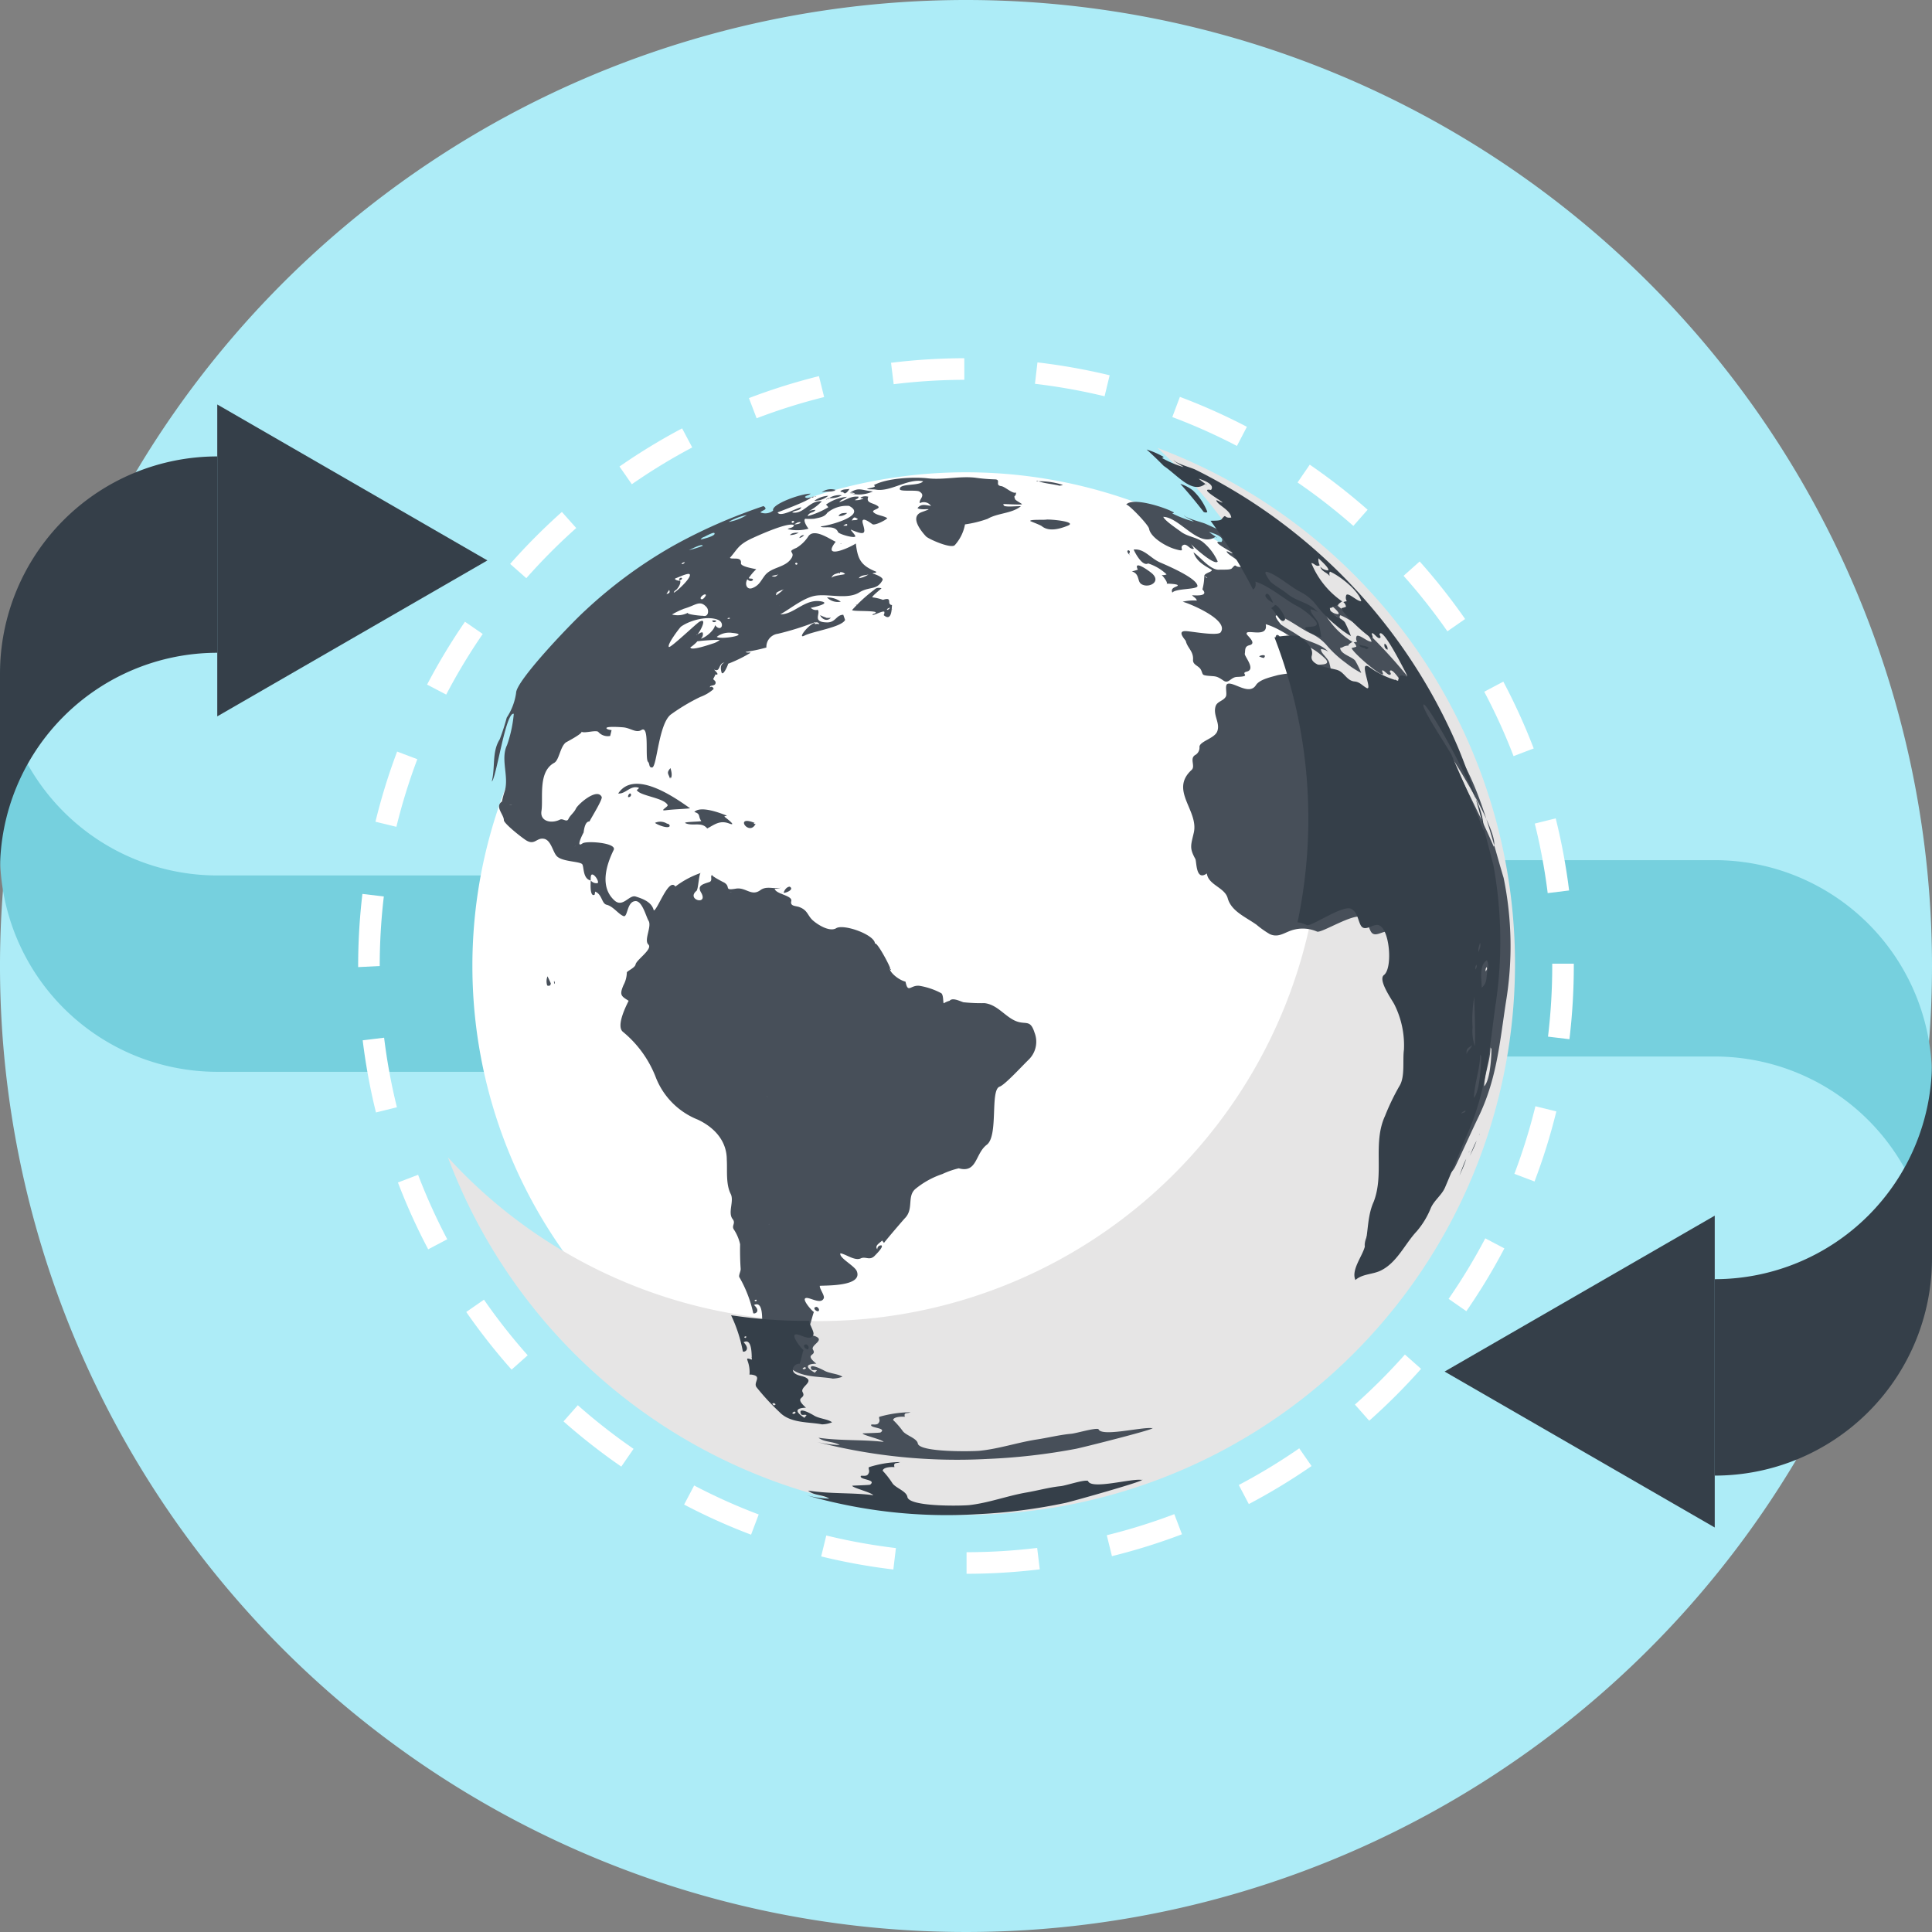 <svg id="seo-img-4" xmlns="http://www.w3.org/2000/svg" width="240" height="240" viewBox="0 0 240 240">
  <rect x="0" y="0" width="240" height="240" fill="#808080" stroke="none"/>
  <path id="Path_666" data-name="Path 666" d="M242.58,120a120,120,0,1,1-120-120,120,120,0,0,1,120,120" transform="translate(-2.58)" fill="#adecf7"/>
  <path id="Path_667" data-name="Path 667" d="M2.58,53.616v24.4a27,27,0,0,0,26.989,26.976H129.717V80.6H29.569A27,27,0,0,1,2.58,53.616" transform="translate(-2.58 28.152)" fill="#76d0de"/>
  <path id="Path_668" data-name="Path 668" d="M2.58,88.54v-24.4A26.988,26.988,0,0,1,29.569,37.178V61.569A27,27,0,0,0,2.58,88.54" transform="translate(-2.58 19.521)" fill="#353f49"/>
  <path id="Path_669" data-name="Path 669" d="M19.032,32.8,52.59,52.173,19.032,71.543Z" transform="translate(7.957 17.446)" fill="#353f49"/>
  <path id="Path_670" data-name="Path 670" d="M207.217,121.442V97.052a27,27,0,0,0-26.989-26.988H80.08V94.455H180.228a27.006,27.006,0,0,1,26.989,26.988" transform="translate(32.783 36.788)" fill="#76d0de"/>
  <path id="Path_671" data-name="Path 671" d="M168.117,86.515v24.391a26.991,26.991,0,0,1-26.989,26.971v-24.4a27,27,0,0,0,26.989-26.963" transform="translate(71.883 45.427)" fill="#353f49"/>
  <path id="Path_672" data-name="Path 672" d="M154.23,137.32,120.672,117.95,154.23,98.583Z" transform="translate(58.781 52.43)" fill="#353f49"/>
  <path id="Path_673" data-name="Path 673" d="M160.987,97.086A61.318,61.318,0,1,1,99.663,35.764a61.325,61.325,0,0,1,61.324,61.322" transform="translate(20.331 22.906)" fill="#fff"/>
  <path id="Path_674" data-name="Path 674" d="M129.144,38.423a62.387,62.387,0,1,1-88.138,88.135,68.457,68.457,0,1,0,88.138-88.135" transform="translate(14.639 17.217)" fill="#e6e5e5"/>
  <path id="Path_675" data-name="Path 675" d="M86.843,148.109a3.907,3.907,0,0,0,1.224-.231c-.5-.36-1.608-.4-2.246-.753.048.021-2.064-1.125-1.619-.181.12.225.517.015.691.141-.249.333-.364.232-.079.388,0-.006-2.341-1.151.01-1.219-1.627-1.312.107-.9-.415-1.732-.343-.561,1.383-1.11.448-1.6-.445-.231-.933-.191-1.388-.471-.641-.416-.041-1.153.571-1.085.059,0,.369-1.32.484-1.532-.176-.057-1.383-1.4-1.1-1.68.361-.345,1.932.871,2.321-.022.148-.33-.546-1.2-.492-1.547.715-.07,5.391.1,4.59-1.833-.274-.662-2.244-1.652-2.031-2.21.679.1,1.809.99,2.535.629.61-.273,1.089.319,1.718-.31.108-.123,1.145-1.109.85-1.3a.46.46,0,0,0-.517.486c-.372-.448.271-.755.6-1.091.077.109.157.2.226.3.4-.535,2.559-3.05,2.628-3.1,1.1-1.157.2-2.707,1.294-3.622a10.58,10.58,0,0,1,3.335-1.837,10.33,10.33,0,0,1,2.034-.711c2.3.634,2.024-1.815,3.478-2.923,1.48-1.11.387-6.794,1.595-7.219.655-.229,2.605-2.368,3.616-3.359a3.1,3.1,0,0,0,.723-3.359c-.584-1.831-1.16-.784-2.638-1.583-1.191-.637-2.1-1.909-3.57-2.075a21,21,0,0,1-2.618-.11c-.363-.093-1.35-.639-1.721-.187a2.862,2.862,0,0,0-.728.316c-.1-.063-.016-1.013-.3-1.247a8.785,8.785,0,0,0-2.541-.894c-1.271-.285-1.58,1.063-1.91-.546-1.048-.269-2.1-1.361-1.913-1.639.094-.106-1.642-3.384-1.883-3.084-.016-1.1-3.822-2.464-4.79-1.931-.868.557-2.466-.517-3-1.028-.6-.589-.587-1.2-1.6-1.582-.433-.17-1.175-.075-1.006-.74.174-.714-1.873-.844-2.067-1.529a2.167,2.167,0,0,0,.81-.151c-.8.245-1.772-.267-2.559.3-1.138.855-1.821-.386-3.074-.169-1.586.269-.517-.254-1.516-.8.41.228-1.859-.925-1.329-.889-.476-.044.074.7-.449.869-.828.269-1.547.441-1,1.332.9,1.62-1.91.861-.586-.244.235-.194.3-2.318.564-2.232a11.312,11.312,0,0,0-3.189,1.7c-.827-1.176-2.218,2.939-2.685,2.968-.236-1.018-1.3-1.431-2.241-1.724-.8-.273-1.6,1.422-2.635.489-1.854-1.668-1.047-4.368-.1-6.29.4-.883-3.422-1.154-3.881-.8-.938.68.143-1.4.139-1.341.1-.833.313-1.4.728-1.384.251-.495,1.667-2.767,1.521-3.053-.574-1.188-2.979.937-3.206,1.463-.244.514-.709.811-.925,1.279s-.676-.11-1.056.081c-1.035.518-2.521.25-2.292-1.1.235-1.623-.456-4.838,1.577-5.954.622-.335.722-1.949,1.439-2.529.1-.063,2.152-1.134,1.951-1.35.305.281,1.921-.289,2.124.076a1.565,1.565,0,0,0,1.445.461c-.013.032.169-.712.169-.721-.025-.007-.664-.076-.635-.263.069-.251,2.006-.091,2.065-.085.92.069,1.595.748,2.279.333,1.052-.643.408,3.572.825,3.96.231.226.066.73.507.693.6-.053.8-5.474,2.349-6.6a24.165,24.165,0,0,1,3.64-2.166,5.067,5.067,0,0,0,1.655-.985c-.044-.178-.238-.389-.458-.2-.059-.326.564-.119.681-.473s-.326-.461-.272-.59c-.021.043.389-.7.256-.6a.226.226,0,0,1,.023.072c.625.081-.138-.518-.171-.621.82.385.477-.8,1.285-.867-.577.216-.469.795-.389,1.14.164.777.922-1.057.83-.99a17.111,17.111,0,0,0,2.8-1.372c-.2-.084-.4.057-.628-.1a20.894,20.894,0,0,0,2.59-.548,1.639,1.639,0,0,1,1.429-1.708,35.643,35.643,0,0,0,4.643-1.451c-.221.451.12.1.513.27-.477-1.107-3.069,2.049-1.836,1.4,1.037-.532,4.559-1.022,5.026-1.93-.01-.059-.228-.648-.22-.648-.868,0-.94.953-2,.947-1.941-.021-.774-1.087-1.176-1.564a.91.91,0,0,1-.871-.248c.2-.034,2.587-.54,1.326-.795-2.052-.394-3.415,1.66-5.1,1.6,1.253-.684,2.969-2.144,4.495-2.329,1.626-.2,3.886.507,5.322-.394,1.27-.783,2.146-.211,2.868-1.5.22-.342-.937-.784-1.232-.839.131-.138.386,0,.477-.216-1.921-.777-2.318-1.532-2.551-3.519-.976.642-4.25,2-2.5-.216-.63-.241-2.621-1.733-3.383-.7a4.523,4.523,0,0,1-1.5,1.463c-1.3.536-.138.429-.577,1.216-.74,1.282-2.515,1.11-3.36,2.232-.528.7-.687,1.2-1.517,1.538-.72.279-.994-.491-.643-1.084.256.251.489.289.692.1.064-.272-.381-.129-.517-.248a5.736,5.736,0,0,1,.932-1.1c-.125-.054-1.959-.314-1.9-.749.12-.894-1.143-.408-1.368-.674.988-1.11.988-1.633,2.917-2.5.655-.3,4.357-1.98,5.04-1.557-.084.369-.541.3-.789.493a5.29,5.29,0,0,0,2.6-.054c-.108-.1-.733-1.015-.413-1.231a6.916,6.916,0,0,0,1.142-.006c.6-.137,1.248-.2,1.59-.73A3.772,3.772,0,0,1,88.89,39.7c2.554,1.3-3.46,2.672-3.524,2.52.123.38,1.744-.258,2.152.728.1.253,1.947.786,2.134.557.1-.123-.536-.718-.556-.868,1.939.843,1.827.405,1.5-.753-.3-1.107,1.134.072,1.217.1.33.156,1.631-.516,1.827-.756-.472-.336-1.293-.33-1.7-.727-.39-.333,1.007-.426.518-.78-.581-.433-1.517-.333-1.184-1.162a1.242,1.242,0,0,0-.961.1c.089.162.279.038.353.131a2.158,2.158,0,0,1-1.05.2c.11-.15.449-.15.458-.432-1.007-.117-1.532.432-2.407.67.249-.33.666-.424.961-.661a5.368,5.368,0,0,0-2.61.975,1.412,1.412,0,0,1,.292.326,10.335,10.335,0,0,1-2.562,1.1c.146-.511.766-.382.968-.771a2.133,2.133,0,0,0-.894.189,6.361,6.361,0,0,0,1.68-1.256c-1.552-.16-2.21,1.652-3.68,1.385.305-.316.928-.144,1.137-.643-.546.053-2.605,1.3-2.945.643-.015-.038,3.771-1.385,4.172-1.874-.253-.021-.548.213-.781-.056.187-.189.491-.2.709-.405-1.24-.012-4.939,1.335-4.656,2.1a1.567,1.567,0,0,1-1.578.225c.228-.314,1.035-.322.382-.784-1.2.4-2.354.833-3.509,1.287A65.223,65.223,0,0,0,67,44.681a57.744,57.744,0,0,0-10.855,7.985c-1.8,1.629-8.642,8.784-8.617,10.268A7.453,7.453,0,0,1,46.363,66a27.477,27.477,0,0,1-.869,2.691c-.992,1.585-.536,3.428-.989,5.249.563-.385,1.729-8.721,2.735-8.413a16.036,16.036,0,0,1-.837,3.88c-.848,1.754.266,3.9-.289,5.722a11.125,11.125,0,0,0-.346,1.294c-.933.649.248,1.611.24,2.319,0,.422,2.4,2.313,2.868,2.56,1.006.536,1.211-.423,2.124-.247.83.162,1.066,1.5,1.508,2.065.589.8,2.835.7,3.222,1.078.254.279.044,1.818,1.066,2.031-.007-.094-.026-.648.112-.72.312-.175.97.853.753,1.046a.893.893,0,0,1-.861-.326c0,.147-.167,2.153.489,1.761.01-.12.046-.251.061-.376.861.336.8,1.461,1.4,1.626.83.189,1.458,1.144,2.1,1.407.559.254.405-1.765,1.472-1.853.866-.087,1.35,1.93,1.652,2.429.453.708-.605,2.4-.018,2.961s-1.481,1.895-1.585,2.473c-.074.438-1.125.847-1.089,1.019a3.477,3.477,0,0,1-.417,1.558c-.533,1.248-.267,1.369.64,1.939.023.018-1.693,3.073-.705,3.86a13.691,13.691,0,0,1,4.114,5.74,9.281,9.281,0,0,0,5.176,5.162c2.118.991,3.609,2.692,3.609,4.967.082,1.341-.141,3.027.492,4.278.445.878-.4,2.323.238,3.115.4.505-.128.777.115,1.241a5.432,5.432,0,0,1,.81,1.884c-.02.972,0,2.111.071,3.061.016.328-.326.874-.133,1.082a15.587,15.587,0,0,1,1.685,4.38c-.008.225,1.107-.073.1-.977,1.2-.589.958,1.92,1.043,1.939-1.078-.316-.381-.059-.3,1.169.057.737-.207.38.454.526,1.052.211,0,.834.4,1.356a27.405,27.405,0,0,0,2.85,2.766c1.365,1.291,3.7,1.084,5.322,1.382.23.051-.308-.05,0,0M91.3,48.215a2.84,2.84,0,0,1-1.209.47c.3-.41.756-.335,1.209-.47m-3.56-.267a.67.67,0,0,1,.643.207c0,.091-1.455.163-1.677.489.184-.579.72-.474,1.034-.7.143.172-.313.222,0,0m-3.586,2.265c.313.063-.446-.057,0,0,.013,0-.084-.01,0,0m-1.969-3.36c.128-.138.236-.119.308.063-.139.142-.244.125-.308-.063.015-.068-.015.079,0,0m-1.957,5.231h0c-.079,0,.077.016,0,0m.577-2.03c-1.9,1.611-.42.019-.981.526a.03.03,0,0,1-.023.05c-.151-.16.966-.564,1-.576-.24.211-.325.065,0,0m-.692-1.88c-.351.35-.351.35-.83.272.251-.154.592-.085.83-.272m8.5-6.017c-.121.006-.249.006-.441.006.61-.455.509-.006.441-.006-.121.006.089,0,0,0m1.376-.821c-.2.213-.51.081-.769.191.272-.471.326-.479.769-.191m-7.715.57a.765.765,0,0,1,.568-.184c.18.239-1.166.377-.568.184.077-.135-.066.021,0,0m-.346-.357c.221.1.2.181-.057.27-.192-.09-.156-.17.057-.27.08,0-.1.009,0,0M71.952,56.8c.016-.01-2.989,1.062-2.753.407-.08.2,1.02-.767.792-.681a23.456,23.456,0,0,1,2.846-.185,2.36,2.36,0,0,1-.886.46c-.666.223.287-.1,0,0m2.4-1.328c2.48.214-1.473.886-1.893.489a2.5,2.5,0,0,1,1.893-.489c.2.016-.676-.082,0,0m-.4-13.8a7.248,7.248,0,0,1,2.238-.84,6.37,6.37,0,0,1-2.257.855Zm.133,11.99a.213.213,0,0,1-.315,0c.153-.06.294-.1.315,0,.061.09-.021-.1,0,0M73.35,55c-.049,0-.248-.057,0,0,.015,0-.074-.034,0,0m-.733-1.146c.9.38.4,1.639-.384.652-.028.586-1.153,1.561-1.76,1.688a.731.731,0,0,0,.236-.753c-.2-.141-.573.251-.778.244.082.344,1.621-2.357.328-1.569-.466.316-3.563,3.26-3.747,3.108-.289-.275,1.371-2.435,1.493-2.522,1.066-.775,3.281-1.4,4.611-.847M70.9,43.546c.13-.06,1.125-.612,1.253-.479.315.36-1.6.792-1.7.808a.745.745,0,0,1,.448-.329c.349-.181-.153.072,0,0m.208,7.239c0,.046-.394.717-.633.454-.19-.188.568-.77.633-.454-.026.17-.02-.09,0,0m-2.17-5.577c.113,0,1.723-.918,1.773-.545a14.348,14.348,0,0,1-1.773.545m-.448,1.469a.4.4,0,0,1-.413.245c.077-.176.23-.192.413-.245m-1.116,3.478c.223-.157.742-.906.491-1.21.139.164-.97-.1-.466-.278.213-.053,1.468-.674,1.675-.485.361.33-1.573,2.156-1.964,2.3a.464.464,0,0,1,.264-.323c.317-.214-.11.066,0,0m1.093,2.282c1.388-.4,1.893-1.1,2.728-.154.312.357.254,1.273-.484,1.055.2.056-2.254-.153-1.8-.392a2.745,2.745,0,0,1-2.021.239,10.074,10.074,0,0,1,1.58-.748c.348-.091-.574.176,0,0m-1.929-2.3c.128.288.038.441-.34.491.144-.2.249-.358.34-.491M46.884,76.882c-.637-.019.491-.019,0,0-.079,0,.064,0,0,0m7.93,5.1c-.172.051.5-.11,0,0-.028.007.089-.01,0,0m19.359,5.726c-.336-.056.384.031,0,0-.03,0,.044.009,0,0M77.34,138.5c-.546-.076.3-.385,0,0-.133-.012.007-.012,0,0m1.409-25.4c-.2-.182.126.093,0,0-.02-.018.038.025,0,0m.223,15.825c-.354.116.382-.113,0,0-.089.024.049-.018,0,0m1.869,17.068c-.249-.137-.249-.213-.018-.251.281.091.285.189.018.251-.108-.015.08.013,0,0m2.461.958c-.258-.044-.236-.128.077-.266.217.076.2.176-.077.266-.1,0,.067-.022,0,0m-5.23-6.3a.281.281,0,0,1-.082.026c.077-.05.1-.059.082-.026M84.2,38.639H84.2l0-.006ZM60.947,48.5c0,.01-.007.01-.007.01ZM170.2,85.9l0,.006c-1.329-4.419-2.328-8.79-4.38-13.065a60.1,60.1,0,0,0-9.461-14.189A65.761,65.761,0,0,0,143.853,47.8a68.881,68.881,0,0,0-7.1-4.168c-1.168-.6-2.367-1.176-3.589-1.712-.528-.223-2.4-.662-2.679-1.071.025.189,1.086.67,1.234.8a13.612,13.612,0,0,1-2.667-1.01c.043-.073.2,0,.176-.135-1.071-.61-5.118-1.937-5.924-.958.176-.2,2.787,2.5,2.856,2.993.171,1.043,2.01,2.162,3.178,2.51,1.632.488.407-.172,1.093-.5.453-.2.86.662,1.273.467-.01-.01,0-.016.016-.031-.12-.2-.249-.4-.384-.6-.115,0,2.966,2.843,3.347,2.219a6.58,6.58,0,0,0-1.785-2.366c-.771-.654-1.985-.7-2.82-1.359-.425-.319-1.987-1.353-2.151-1.82,2.056.056,4.447,3.971,6.509,2.456-.285-.178-.568-.373-.83-.576.382.107,2.1.6,1.527,1.251-1.65-.258,1.388,1.248,1.435,1.4-.3-.018-.5-.231-.783-.251.123.514,1.747,1.05,1.864,1.923-.978.129-.554-.539-1.2.187-.2.229-1.073.147-1.557.175-1.132.093-2.4-1.632-3.22-2.155.349.952.943,1.416,2.131,2.09.582.291-.81.426-.787.861.036,0,.379.156.369.234,0,.051-.325-.2-.369-.234a6.967,6.967,0,0,1-.231,1.654c.933.978-1.239.7-1.28.73.167.222.513.326.581.654a5.908,5.908,0,0,0-1.754.144c.887.231,5.8,2.262,4.723,3.792-.333.508-3.658-.116-4.275-.135-1.289-.09-.092,1.1-.061,1.226.207.875.961,1.262.9,2.3-.064.717.764.737,1.017,1.347.228.526.1.571.712.657,1.091.117,1.117-.031,2.046.608.655.455.906-.429,1.69-.455,1.946-.066.287-.427,1.216-.661,1.155-.286-.318-1.9-.253-2.218.087-.427-.067-.9.566-1.053.988-.234-.258-1.162-.333-1.4-.189-.721,2.72.62,2.367-1.212,1.682.469,3.407,1.826,4.951,2.61a8.393,8.393,0,0,1,2.49,1.721c.792.919-1.14.555-1.266.815-.116.288,1.706,1.035,2,1.019a9.11,9.11,0,0,0-.251-1.267c-.085-.652-1.139-1.3-1.058-1.812a1.847,1.847,0,0,1,.9.326c-.986-1.085-2.577-1.181-3.691-1.987-.668-.491-1.519-.891-2.174-1.392,0-.006-1.191-1.356-.361-1.1,1.3.408,2.728,1.588,4.057,2.213a5.729,5.729,0,0,1,2.1,1.61,13.873,13.873,0,0,0,2.3,2.078,11.7,11.7,0,0,0,1.868,1.219,12.329,12.329,0,0,0-.73-1.5c-.366-.527-1.885-.825-1.885-1.626.348.025.386-.294,1.122-.269-.387-.016.482-.532.427-.449a9.855,9.855,0,0,1-3.849-4.277c.389.015.6.479,1.042.242a1.163,1.163,0,0,1-.153-.775c.11.123,1.457,1.141,1.188,1.35a1.417,1.417,0,0,1-.966-.417c.2.608.868.62,1.14,1.038.033-.172-.09-.3.067-.486,1.166.439,3.57,2.1,3.883,3.287-.509.041-1.5-.944-1.846-.706a.7.7,0,0,0,.054.714,1.154,1.154,0,0,0-.431.1.724.724,0,0,1,.325.517,5.822,5.822,0,0,1-.584.16c.167.595,3.642,3.554,3.888,3.256.067-.112-.151-.407-.1-.449.18-.192.728.668,1.02.5.228-.138-.235-.408.021-.513.523-.241,2.6,3.4,2.861,3.835,1,1.7.341.662-.42.894a1.265,1.265,0,0,0-.215.549,11.381,11.381,0,0,1-3.519-1.5c-1.58-1.021.5,2.752-.413,2.284-.533-.273-.843-.676-1.506-.72-.951-.1-1.225-1.009-2.108-1.27-.705-.214-3.54-.445-3.176-1.6.3-1-1.122-1.814-1.6-2.2a16.861,16.861,0,0,0-3.9.3c-.855.248-2.231.516-2.712,1.234-.833,1.345-2.756-.427-3.525-.153-.4.15-.01,1.259-.228,1.6-.305.54-1.075.574-1.268,1.2-.341,1.146.633,2.088.194,3.146-.359.845-2.169,1.2-2.193,1.884a1.05,1.05,0,0,1-.477.983c-.825.429.015,1.4-.494,1.878-2.786,2.544.894,5.024.267,7.8-.366,1.579-.564,1.906.192,3.266.176.347.041,2.8,1.429,1.8.176,1.441,2.228,1.727,2.592,3.08.443,1.61,2.2,2.313,3.576,3.288a11.736,11.736,0,0,0,1.652,1.168c1.135.511,1.888-.278,2.963-.542a4.433,4.433,0,0,1,2.907.228c.525.222,4.454-2.278,5.515-1.806.781.354.822,1.206,1.181,1.82.517.849,1.595-.281,2.32.023,1.291.51,1.672,4.725.584,5.509-.824.532,1.042,2.827,1.293,3.3a9.249,9.249,0,0,1,1.178,5.026c-.184,1.165.169,3.03-.573,4.049a24.466,24.466,0,0,0-1.775,3.3c-1.549,3.012-.067,6.408-1.4,9.532-.814,1.594-.669,3.3-1.1,4.967-.284,1.078-1.742,2.635-1.176,3.753.868-.7,2.177-.615,3.161-1.059,2.028-.894,2.994-2.979,4.465-4.374a9.153,9.153,0,0,0,1.744-2.585c.433-.865,1.339-1.414,1.755-2.266,1.027-2.143,1.964-4.267,3-6.414,2.169-4.623,2.531-9.059,3.288-14A42.291,42.291,0,0,0,170.2,85.9m-5.159-12.18c-.287-.621-3.924-5.4-3.5-5.675.5-.27,8.276,12.092,7.438,14-1.193-2.808-2.613-5.559-3.939-8.325-.013-.025.266.558,0,0m3.343,21.861c-.156-.338.049-.643.159-1.04.157.417-.1.72-.159,1.04m-.412,1.942a.636.636,0,0,1,.12-.536c.115.209.008.357-.12.536m-1.3,15.86c-.128.041-.276.1-.413.137-.246,0,.454-.316.5-.336-.046.119-.046.157-.082.2-.1.141.036-.043,0,0m.2-6.445c-.016-.573.025-.617.677-.983-.133.416-.6.607-.677.983m.745-2.993a13.544,13.544,0,0,1,.205-3.384c.054,1.824.149,3.663.087,5.491-.328-.376-.292-1.645-.292-2.108-.015-.392,0,.364,0,0m1.065,3.424c-.02.994-.174,3.67-.9,4.424.064-1.651.753-3.161.783-4.816a.442.442,0,0,1,.113.392h0m.856-10.011c-.322,1.166-.007,1.538-.786,2.194,0-.877-.363-2.536.638-3.064a1.158,1.158,0,0,1,.148.869c-.131.476.1-.342,0,0m-42.971,56.922c.108.175-8.6,2.375-9.5,2.551a76,76,0,0,1-10.993,1.259,69.726,69.726,0,0,1-21.152-2.1,13.507,13.507,0,0,0,2.805.369c-.845-.479-1.883-.313-2.631-.9,2.823.4,5.507.207,8.091.513-.267-.328-2.623-.831-2.613-1.053.34-.025,2.152-.069,2.224-.118.856-.6-1.357-.526-1.16-.96.062-.1.668.088.884-.178.333-.391,0-.6.126-.806a14.692,14.692,0,0,1,3.867-.57c-.4.213-.866-.037-.694.565-.351-.037-1.4-.012-1.463.4a9.749,9.749,0,0,1,1.2,1.375c.39.542,1.764.886,1.872,1.548.231,1.107,6.71.991,7.681.9,2.428-.247,4.693-1.027,7.077-1.4,1.412-.213,2.831-.576,4.269-.709.673-.057,2.9-.749,3.414-.586.331,1.027,5.5-.32,6.7-.106.007.018-.205-.032,0,0m39.422-33.833c.287-.63.507-1.282.853-1.88a13.825,13.825,0,0,1-.853,1.88m1.142-2.531c.03-.087.071-.164.094-.229.007.087-.057.147-.094.229M92.265,37.681c-.366-.062-.764-.012-1.15-.075.205-.153,1.353-.2.848-.483,1.583-.869,4.887-1.049,6.7-.85,2.039.225,4.078-.333,6.083-.053a21.489,21.489,0,0,0,2.328.185c.705.068-.1.718.705.836.471.044,1.419,1,1.855.795-.026.667-.359.207-.118.833.048.151.892.574.85.626-.075.088-2.352-.046-2.249-.023-.172-.022.044.31.192.264.449.1,1.43-.029,1.926.006-1.147.925-2.864.821-4.137,1.563a14.255,14.255,0,0,1-2.807.692,5.277,5.277,0,0,1-1.248,2.554c-.405.548-3.3-.743-3.6-1.068-.632-.679-2.065-2.459-.51-3.021,1.9-.673.015-.116-.543-.483.456-.582.955-.382,1.675-.281a1.078,1.078,0,0,0-1.381-.342c-.176-.486.8-.925-.057-1.442-.367-.228-2.37.04-2.43-.279-.125-.778,2.438-.363,2.891-1-1.919-.369-3.963,1.309-5.824,1.053-.366-.062.33.044,0,0M128.3,49.365c.307-.032-.389-.909-.574-1.09a.921.921,0,0,0,.607-.073,6.073,6.073,0,0,0-2.29-1.356c-.755.427-1.7-1.47-1.8-1.724,1.293-.157,2.09,1.081,3.251,1.586.994.43,4.574,1.958,4.674,2.918.084.492-2.71.291-3.119.849-.313-.7.7-.7.673-.915-.038-.17-1.28-.213-1.421-.2-.079.009.427-.054,0,0m-36.474.9a18.607,18.607,0,0,0-2.562,2.375c.057.188,2.523.048,2.943.267-.028.248-.363.128-.412.348.315,0,1.309-.567,1.478-.394a.579.579,0,0,1-.089.408c1.1.956.986-1.129,1.043-1.245-.764-.091.172-1.063-1.129-.651a6.144,6.144,0,0,0-1.312-.311c-.118-.107,1.042-1.021,1.137-1.128-.689-.162-.773.107-1.1.33-.415.278.089-.063,0,0m2.385,2.266c.1.088-.166.088,0,0,.016.029-.034.024,0,0m-.543-.047c.066-.072.479-.228.223-.016-.084.145-.446.238-.223.016.021-.032-.048.047,0,0m-1.719-2.5.013,0s0,.009.01.021a.043.043,0,0,0-.023-.018m-2.187,1.97a.253.253,0,0,1,.174.041c-.066,0-.333-.013-.174-.041.072,0-.043.006,0,0M66.011,77.519c-.663.059.44-.469.341-.659-.456-.931-3.555-1.134-3.839-1.889a.413.413,0,0,0,.271-.251c-1.061-.376-1.613.781-2.577.706,2-3.028,6.946.427,8.937,1.84-1.042.107-2.083.115-3.133.253-.089.006.576-.066,0,0m2.589,1.61c-.5-.2,1.639-.179,1.936-.278-.435-.589-.048-.9-.869-1.128.755-.82,3.24.131,4.022.448-.067.1-.213.012-.289.128.062.06,1.7,1.267.6.853-1.2-.458-1.88.188-2.736.617-.668-.861-1.772-.258-2.659-.64-.1-.037.205.079,0,0m57.961-31c1.16,1.085-.633,1.9-1.46,1.21-.4-.373-.157-1.232-1.088-1.5.243-.066.494-.129.74-.219-.632-1.331,1.508.219,1.808.508.258.247-.087-.091,0,0M111.4,41.573c-.075-.216,1.668-.11,1.97-.169.454-.069,3.926.247,2.7.748-.942.382-2.321.8-3.228.073-.221-.176-1.434-.611-1.445-.652-.052-.137.061.213,0,0m31.694,15.4c.4,0,1.388,1.406,1.225,1.632-.466.659-1.24-1.016-1.723-1.27a3.078,3.078,0,0,0,.5-.361M88.93,38.11c1.173-.8,1.449-.351,2.923-.211a4.146,4.146,0,0,1-2.923.211c.322-.22,1.317.253,0,0m26.128-.911c-.876-.229-1.795-.264-2.64-.558a9.307,9.307,0,0,1,2.953.429c.241.063-.371.1-.313.129-.876-.229.082.016,0,0m-2.64-.558c-.09.009-.194.016-.281.028a.214.214,0,0,1,.281-.028c-.09.009-.034-.013,0,0M66.276,79.175a.325.325,0,0,1,.336.276c-.118.445-1.655-.185-1.827-.38a1.576,1.576,0,0,1,1.491.1m11.031-.031c-.807,1.784-2.863-1.238,0,0-.126.254-.484-.213,0,0m3.183,8.668h0c.021-.048.067-.068.148-.072-.046.024-.087.038-.148.072m.279-.048c-.036-.01.22-.726.743-.761.614.336-.441.792-.743.761-.039-.01.671.069,0,0M87.25,37.725c-.543.32-1.2.1-1.768.294a1.885,1.885,0,0,1,1.768-.294c-.543.32-.1-.021,0,0M66.672,73.664c-.208-.74-.523-.752.03-1.394.207.681.207,1.094-.03,1.394-.085-.305.236-.3,0,0M51.835,99.011c-.01.26-.149.358-.441.269a1.664,1.664,0,0,1,.034-1.147c.136.286.282.568.407.878.053.112-.125-.31,0,0M86.144,51.07a2.828,2.828,0,0,1,1.714.53,1.909,1.909,0,0,1-1.714-.53m56.695,5.656.007.006c-.185-.05-1.3-.661-.846-.98.33-.207.8.875.84.974m11.482,5.115c-.205-.188-.655-.062-.776-.467.382.185.817.1,1.184.36-.131.091-.271.22-.408.107-.205-.188.138.113,0,0m-66.1-23.784c-.115-.137-.3-.044-.415-.167.308-.32.748-.209,1.13-.308-.013.038-.474.8-.715.476-.115-.137.056.1,0,0m-1.916.385a2.655,2.655,0,0,1-1.734.623,3.255,3.255,0,0,1,1.734-.623m-.184,15.164a1.741,1.741,0,0,0,.509-.022c-.676.746-1.462-.288-1.291-.326-.12.026.743.345.783.348.136.034-.262-.031,0,0M86.4,38.733a2.384,2.384,0,0,1,1.6-.351,2.831,2.831,0,0,1-1.6.351m53.565,19.714c-.528-.065,1.012-.505.453.138a1.2,1.2,0,0,1-.453-.138c-.08-.013.172.01,0,0m17.1,3.5a.514.514,0,0,1-.359-.676.658.658,0,0,1,.359.676m-69.489-21c.189-.3.407-.376,1.079-.369a1.325,1.325,0,0,1-1.079.369M82.634,43.02a2.075,2.075,0,0,1-1.1.3c.3-.3.64-.283,1.1-.3m41.087,2.523c-.084.14,0,.225.107.313-.12-.046-.6-.577-.231-.648.167.059.218.164.125.335-.084.14.054-.075,0,0M61.806,75.559a.3.3,0,0,1-.353.311c-.1-.176.244-.69.353-.311.043.129-.026-.069,0,0M84.857,139.2a.428.428,0,0,1,.3.363c0,.532-1.071-.285-.3-.363.116-.012-.167.01,0,0M83.3,43.333a1.1,1.1,0,0,1-.591.355.585.585,0,0,1,.591-.355M52.337,98.9c-.049.62-.207-.6,0,0,0,.076-.021-.06,0,0M87.872,44.359c.015-.012.064.007.089.012-.089.044-.235.044-.089-.012M84.817,38.5c-.079.015-.169.035-.236.044a.239.239,0,0,1,.236-.044m-.277.059c-.052,0,.028-.015.041-.015-.013,0-.038,0-.041.015m-.325.073-.013.006c0-.006,0-.006.013-.006m0,0c.075-.088.194-.069.308-.073a.267.267,0,0,1-.308.073m2.17.1H86.4c0,.006-.016.009-.016,0m0,.006c-.02.116-.118.1-.2.1.036-.1.118-.113.2-.1M61.2,101.531c-.151-.11.1.07,0,0-.054-.038.082.053,0,0M134.42,43.546c.423.106.02.079,0,0h0m-10.589,2.329,0-.019c.041.019.048.046.041.091a.365.365,0,0,0-.038-.072s.018.026,0,0m-37.66-7.034h.013c0,.009,0,.009-.026,0l.013,0m-.138.026a.72.72,0,0,1,.125-.023c-.049.072-.1.082-.125.023.046-.016.011.006,0,0M148.409,57.8h0l.008.007ZM94.068,97.329c-.215-.166.149-.116,0,0-.021-.016.057-.047,0,0m32.542,56.938a.057.057,0,0,1-.041.013c.007-.029.015-.048.041-.035Zm-.041.016s-.008,0,0,0ZM71.877,53.937c.039-.01.676-.081.448.147-.246.113-.384.062-.448-.147.075-.01,0,.115,0,0m-3.993-4.992c-.18-.1-.141-.219.118-.33.217.063.182.189-.118.33-.085-.009.136-.038,0,0" transform="translate(16.585 23.146)" fill="#474f59" fill-rule="evenodd"/>
  <path id="Path_676" data-name="Path 676" d="M130.49,58.26a3.024,3.024,0,0,0,.5-.4c.4,0,1.389,1.57,1.225,1.821-.466.738-1.239-1.135-1.721-1.419m-.6-1.765c-.448.356.663,1.038.848,1.094l-.007-.007c-.043-.108-.51-1.319-.842-1.088M74.732,159.655c-1.619-.333-3.955-.1-5.32-1.544a28.754,28.754,0,0,1-2.85-3.089c-.4-.581.65-1.276-.4-1.513-.663-.162-.4.236-.456-.589-.079-1.371-.776-1.659.3-1.306-.087-.021.154-2.823-1.043-2.165,1.007,1.009-.108,1.342-.1,1.091a17.936,17.936,0,0,0-1.453-4.446,62.112,62.112,0,0,0,9.3.7c.205,0,.392-.013.6-.018-.069,0-.118.01-.169.01-.056.39.64,1.358.49,1.727-.387,1-1.959-.363-2.321.023-.285.315.922,1.813,1.1,1.878-.113.236-.423,1.709-.484,1.709-.612-.075-1.211.748-.569,1.214.454.313.943.269,1.386.527.937.54-.789,1.153-.446,1.78.52.925-1.212.471.415,1.936-2.352.074-.01,1.355-.01,1.362-.285-.174-.171-.062.079-.435-.176-.139-.573.094-.691-.158-.445-1.055,1.667.225,1.618.2.64.4,1.745.44,2.246.843a3.546,3.546,0,0,1-1.211.256c-.08-.013-.187-.033-.013,0M65.2,148.906c-.026,0-.039,0,.031.01.292-.4-.487-.1-.031-.01m3.514,8.1c-.23.043-.23.128.02.281-.108-.016.08.015,0,0,.266-.069.261-.177-.02-.281m2.558,1.053c-.294.151-.326.238-.1.292-.015,0-.021,0,.023,0,.276-.1.294-.21.077-.3m-.1.292a.056.056,0,0,0,.023,0c.043-.016,0-.016-.023,0m-5.289-7a.257.257,0,0,0,.082-.028c.013-.038,0-.028-.082.028m8.865,8.307h-.013c.087.018.054.012.013,0M119.214,42.81c1.007,1.119,1.978,2.292,2.907,3.5.21.082.382.09.45-.028a7.343,7.343,0,0,0-1.785-2.643,4.942,4.942,0,0,0-1.572-.825m3.1.051c.021.089.425.118,0,0M142.231,63.3h-.02c.046.046.041.018.02,0m14.343,50.857v0Zm-.635-32.145c.348,1.214.668,2.408.981,3.622a9.586,9.586,0,0,0-.981-3.622m1.476,21.008a.278.278,0,0,0,.015-.044c-.067.267-.038.172-.015.044M144.6,62.662a.587.587,0,0,0,.359.755.759.759,0,0,0-.359-.755m-8.3-3.88v0l.008.008Zm6.321,4.395c-.367-.289-.8-.2-1.184-.4.121.453.571.31.776.522-.151-.146-.034-.043.02,0,.125.118.261-.018.389-.121m15.762,44.247c-.756,5.523-1.119,10.478-3.288,15.644-1.038,2.4-1.975,4.771-3,7.162-.417.951-1.322,1.565-1.757,2.531a10.394,10.394,0,0,1-1.742,2.889c-1.473,1.558-2.439,3.886-4.465,4.884-.984.5-2.293.4-3.163,1.183-.564-1.248.892-2.986,1.178-4.191.433-1.857.289-3.767,1.1-5.548,1.329-3.489-.154-7.282,1.4-10.647a28.608,28.608,0,0,1,1.775-3.691c.741-1.138.389-3.22.573-4.523a11.32,11.32,0,0,0-1.178-5.614c-.251-.525-2.118-3.089-1.294-3.683,1.089-.876.709-5.584-.582-6.153-.725-.34-1.8.922-2.32-.025-.359-.687-.4-1.637-1.181-2.034-1.061-.525-4.99,2.267-5.515,2.019a3.716,3.716,0,0,0-1.147-.349,62.409,62.409,0,0,0-2.863-35.392,10.315,10.315,0,0,1,3.035-.19c.477.428,1.895,1.335,1.6,2.454-.364,1.294,2.471,1.55,3.176,1.79.881.292,1.155,1.314,2.106,1.421.664.048.974.5,1.506.8.914.523-1.166-3.691.413-2.549a10.879,10.879,0,0,0,3.52,1.67,1.488,1.488,0,0,1,.215-.615c.761-.259,1.421.9.42-1-.261-.482-2.338-4.552-2.863-4.283-.254.118.207.418-.02.574-.292.189-.84-.773-1.02-.556-.057.046.162.376.094.5-.244.333-3.719-2.973-3.886-3.637a5.11,5.11,0,0,0,.584-.179.824.824,0,0,0-.326-.576,1.03,1.03,0,0,1,.433-.108.86.86,0,0,1-.054-.8c.344-.267,1.335.835,1.846.787-.315-1.324-2.717-3.181-3.883-3.67-.158.208-.034.351-.067.541-.272-.466-.943-.481-1.142-1.16a1.354,1.354,0,0,0,.968.466c.267-.231-1.078-1.37-1.188-1.508a1.435,1.435,0,0,0,.151.866c-.436.264-.651-.254-1.04-.269a10.674,10.674,0,0,0,3.849,4.775c.054-.092-.814.486-.427.5-.738-.026-.774.328-1.122.3,0,.894,1.519,1.227,1.883,1.816a14.238,14.238,0,0,1,.732,1.678,11.7,11.7,0,0,1-1.869-1.36,14.558,14.558,0,0,1-2.3-2.323,5.845,5.845,0,0,0-2.1-1.8c-1.327-.7-2.753-2.015-4.055-2.471-.83-.287.358,1.221.359,1.227.656.561,1.506,1.007,2.175,1.557,1.112.9,2.705,1.006,3.691,2.218a1.745,1.745,0,0,0-.9-.364c-.08.574.973,1.3,1.056,2.026a10.907,10.907,0,0,1,.253,1.416c-.292.018-2.115-.817-2-1.139.126-.29,2.059.115,1.265-.912a8.46,8.46,0,0,0-2.489-1.923c-1.545-.876-3.269-2.392-4.951-2.915.1.541-.043.825-.29.984a61.585,61.585,0,0,0-5.282-8.545c.49-.016,1.2.016,1.373-.19.645-.81.22-.064,1.2-.21-.116-.973-1.741-1.573-1.865-2.146.279.021.482.259.784.281-.048-.171-3.086-1.852-1.435-1.563.576-.732-1.145-1.278-1.529-1.4a9.857,9.857,0,0,0,.832.643c-1.639,1.332-3.466-1.1-5.169-2.224-.692-.7-1.4-1.388-2.134-2.044a10.3,10.3,0,0,1,2.093.909c.021.149-.133.069-.174.149a12.728,12.728,0,0,0,2.667,1.13c-.148-.148-1.209-.686-1.234-.9.284.456,2.149.948,2.679,1.2,1.222.6,2.421,1.248,3.589,1.914a67.341,67.341,0,0,1,7.1,4.654,68.42,68.42,0,0,1,21.974,27.972,53.367,53.367,0,0,1,2.223,6.424c-1.955-4.8-6.155-12-6.506-11.779-.425.305,3.212,5.643,3.5,6.337h0c1.327,3.091,2.748,6.162,3.94,9.3a.626.626,0,0,0,.049-.235c.389,1.5.771,3.017,1.176,4.547l0-.007a52.67,52.67,0,0,1,.29,17.251m-2.108-6.437c.062-.358.318-.694.161-1.16-.11.441-.315.784-.161,1.16m-.412,2.169c.13-.2.236-.366.121-.6a.779.779,0,0,0-.121.6m-1.3,17.716c.038-.048.038-.09.082-.221-.039.023-.74.374-.494.374.136-.044.284-.1.412-.153-.1.157.038-.048,0,0m.879-8.294c-.653.407-.694.456-.678,1.1.077-.42.545-.635.678-1.1m.067-2.247a5.645,5.645,0,0,0,.29,2.354c.062-2.042-.031-4.1-.085-6.134a16.769,16.769,0,0,0-.205,3.78c-.015-.438,0,.407,0,0m.951,3.386c-.03,1.849-.72,3.537-.783,5.381.722-.843.874-3.832.9-4.941v-.011a.53.53,0,0,0-.113-.428m.969-10.742a1.427,1.427,0,0,0-.148-.973c-1,.589-.643,2.443-.638,3.422.768-.722.474-1.135.771-2.4.03-.1.057-.248.015-.044M73.047,150.114a.473.473,0,0,0-.3-.405c-.769.087.3,1,.3.405m41.335,16.431c-1.307-.184-6.3,1.253-6.629.126-.512-.184-2.741.591-3.412.655-1.437.148-2.856.553-4.269.791-2.384.418-4.649,1.289-7.077,1.563-.973.1-7.449.233-7.681-1.006-.108-.74-1.483-1.122-1.872-1.729a10.516,10.516,0,0,0-1.2-1.535c.064-.461,1.114-.489,1.465-.446-.172-.674.3-.4.694-.633a13.293,13.293,0,0,0-3.868.638c-.125.231.207.463-.125.9-.218.3-.824.085-.884.2-.2.484,2.016.405,1.16,1.071-.074.056-1.885.1-2.224.131-.01.248,2.344.81,2.613,1.178-2.585-.343-5.268-.13-8.091-.573.748.65,1.786.464,2.63,1a12.1,12.1,0,0,1-2.805-.41,62.794,62.794,0,0,0,21.154,2.344,68.572,68.572,0,0,0,10.993-1.408c.9-.2,9.612-2.654,9.5-2.85.007.008-.061,0-.077-.007m0,0a.307.307,0,0,0,.077.007c-.092-.018-.092-.015-.077-.007M72.745,149.709c.118-.011-.166.013,0,0m41.714,16.84a.053.053,0,0,0,.041-.015v-.025c-.026-.015-.034.007-.041.039m40.656-40.869c-.021.072-.062.161-.092.258.036-.094.1-.161.092-.258m-.381.983c-.346.669-.568,1.4-.855,2.1a16.151,16.151,0,0,0,.855-2.1" transform="translate(27.407 17.291)" fill="#353f49"/>
  <path id="Path_677" data-name="Path 677" d="M105.277,178.127v-2.681a73.557,73.557,0,0,0,8.772-.532l.322,2.662a76.693,76.693,0,0,1-9.093.552m-9.095-.535a75.466,75.466,0,0,1-8.966-1.623l.634-2.6a73.226,73.226,0,0,0,8.65,1.563Zm27.154-1.656-.641-2.6a72.389,72.389,0,0,0,8.389-2.618l.953,2.5a75.071,75.071,0,0,1-8.7,2.717m-44.829-2.666a74.631,74.631,0,0,1-8.317-3.741l1.247-2.371a71.86,71.86,0,0,0,8.019,3.6Zm61.833-3.8-1.249-2.373a72.864,72.864,0,0,0,7.512-4.555l1.527,2.2a75.838,75.838,0,0,1-7.791,4.724m-77.954-4.652a76.629,76.629,0,0,1-7.178-5.616l1.776-2.01a73.084,73.084,0,0,0,6.926,5.418Zm92.911-5.7-1.778-2.007a73.442,73.442,0,0,0,6.211-6.217l2.007,1.779a76.188,76.188,0,0,1-6.44,6.445M48.76,152.766a75.8,75.8,0,0,1-5.632-7.161l2.2-1.527a73.329,73.329,0,0,0,5.433,6.909Zm118.6-7.263-2.2-1.527a72.714,72.714,0,0,0,4.555-7.518l2.371,1.247a75.269,75.269,0,0,1-4.721,7.8M38.4,137.82a75.472,75.472,0,0,1-3.76-8.3l2.506-.956a72.985,72.985,0,0,0,3.623,8.008Zm137.431-8.426-2.5-.95a73.164,73.164,0,0,0,2.612-8.395l2.6.639a75.361,75.361,0,0,1-2.71,8.706M31.912,120.82a75.456,75.456,0,0,1-1.649-8.963l2.662-.324a72.048,72.048,0,0,0,1.59,8.642Zm148.257-9.1-2.662-.319a73.879,73.879,0,0,0,.525-8.775v-.286h2.68v.286a77,77,0,0,1-.543,9.095M29.7,102.763v-.136a76.053,76.053,0,0,1,.528-8.955l2.66.315a73.609,73.609,0,0,0-.508,8.641Zm147.768-9.191a73.009,73.009,0,0,0-1.605-8.639l2.6-.647a75.444,75.444,0,0,1,1.665,8.958ZM34.449,85.336l-2.6-.632a74.467,74.467,0,0,1,2.692-8.715l2.509.947a72.223,72.223,0,0,0-2.6,8.4m138.777-8.781a72.56,72.56,0,0,0-3.641-8l2.37-1.254a75.278,75.278,0,0,1,3.774,8.3ZM40.639,68.911l-2.376-1.243a75.8,75.8,0,0,1,4.706-7.807l2.206,1.52a72.9,72.9,0,0,0-4.537,7.53M165.01,61.05a73.93,73.93,0,0,0-5.445-6.893l2-1.785a75.834,75.834,0,0,1,5.645,7.149Zm-114.42-6.6-2.01-1.773a76.407,76.407,0,0,1,6.428-6.457l1.782,2a73.667,73.667,0,0,0-6.2,6.228m102.737-6.49a72.71,72.71,0,0,0-6.932-5.4l1.517-2.211a76.592,76.592,0,0,1,7.188,5.6Zm-89.633-5.18-1.53-2.2a75.736,75.736,0,0,1,7.779-4.738l1.256,2.37a72.929,72.929,0,0,0-7.5,4.568m75.166-4.756a73.05,73.05,0,0,0-8.029-3.587l.944-2.509a75.484,75.484,0,0,1,8.323,3.72ZM79.2,34.586l-.958-2.506a75.349,75.349,0,0,1,8.7-2.729l.644,2.6A71.971,71.971,0,0,0,79.2,34.586m43.224-2.734a73.936,73.936,0,0,0-8.65-1.548l.31-2.66a76.292,76.292,0,0,1,8.969,1.6Zm-26.2-1.5-.328-2.66a76.4,76.4,0,0,1,9.1-.568L105,29.807a73.818,73.818,0,0,0-8.774.547" transform="translate(14.792 17.374)" fill="#fff"/>
</svg>
